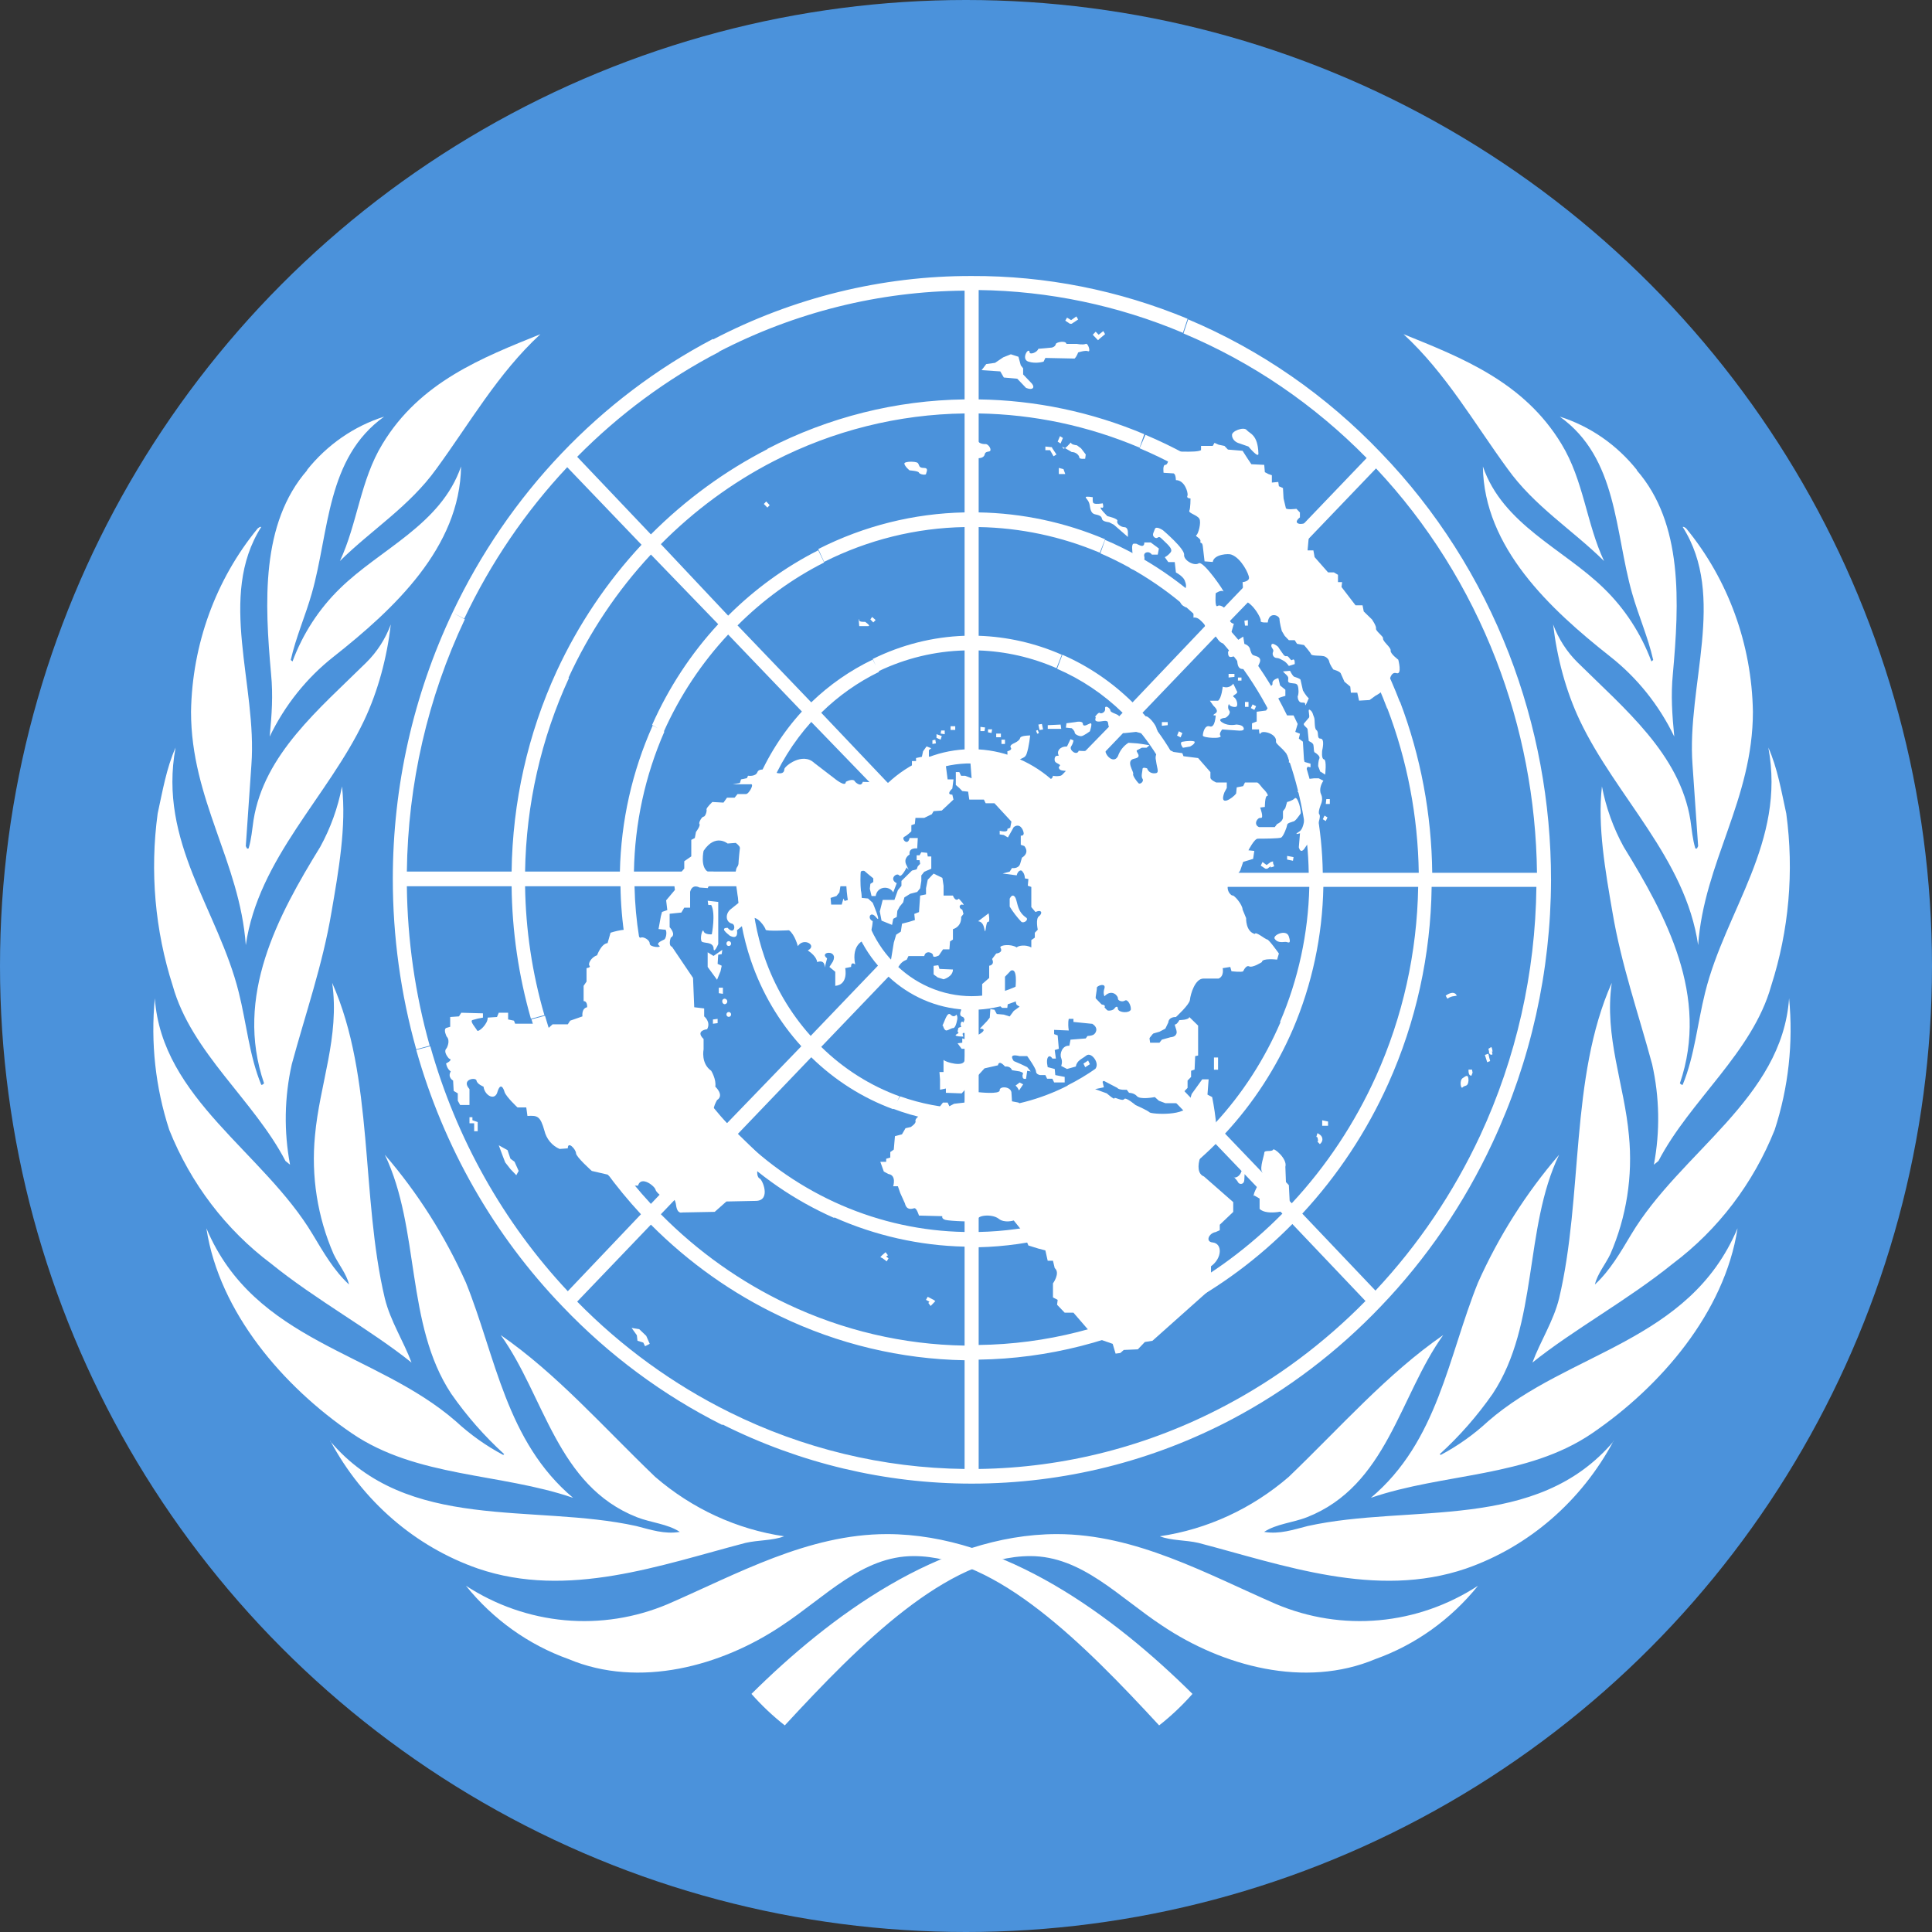 <svg width="63" height="63" viewBox="0 0 63 63" fill="none" xmlns="http://www.w3.org/2000/svg">
<rect x="0" y="0" width="63" height="63" fill="#333333" stroke="none"/>
<circle cx="31.5" cy="31.5" r="31.5" fill="#4B92DB"/>
<path d="M38.885 55.236C38.553 55.612 38.189 55.956 37.798 56.263C35.37 53.634 32.508 50.742 29.794 50.742C28.11 50.742 26.908 52.08 25.488 53.013C23.53 54.327 20.84 55.068 18.538 54.1C17.236 53.635 16.08 52.809 15.194 51.71C16.169 52.344 17.273 52.729 18.418 52.833C19.562 52.937 20.714 52.757 21.778 52.307C24.034 51.327 26.347 50.025 28.924 50.025C32.725 50.025 36.343 52.714 38.885 55.236ZM10.763 46.989C13.282 49.977 17.393 49.021 20.748 49.762C21.217 49.881 21.664 50.037 22.168 49.953C21.767 49.69 21.229 49.654 20.771 49.475C18.16 48.447 17.759 45.531 16.328 43.535C18.16 44.802 19.66 46.523 21.366 48.16C22.569 49.198 24.023 49.868 25.569 50.096C25.202 50.24 24.721 50.216 24.309 50.312C21.561 51.029 18.515 52.152 15.584 51.148C13.54 50.437 11.824 48.953 10.774 46.989H10.763ZM6.732 40.057C8.301 43.774 12.252 44.073 14.862 46.344C15.331 46.778 15.85 47.147 16.408 47.443L16.442 47.419C15.797 46.832 15.217 46.17 14.713 45.447C13.213 43.177 13.706 40.069 12.549 37.655C13.624 38.902 14.515 40.307 15.194 41.826C16.168 44.24 16.5 47.001 18.687 48.842C16.317 48.029 13.591 48.184 11.473 46.738C9.229 45.208 7.156 42.794 6.732 40.069V40.057ZM5.049 32.552C5.278 35.827 8.599 37.572 10.202 40.261C10.546 40.834 10.889 41.432 11.381 41.886C11.301 41.539 11.038 41.229 10.878 40.894C10.352 39.686 10.143 38.354 10.271 37.034C10.419 35.361 11.084 33.807 10.832 32.05C12.206 35.145 11.759 39.006 12.549 42.34C12.732 43.081 13.156 43.727 13.42 44.432C12.08 43.356 10.316 42.4 8.839 41.205C7.367 40.1 6.217 38.59 5.519 36.843C5.069 35.464 4.909 34.001 5.049 32.552ZM5.141 26.529C5.301 25.8 5.427 25.047 5.725 24.378C5.152 27.461 7.122 29.684 7.786 32.361C8.038 33.365 8.129 34.428 8.519 35.373C8.553 35.385 8.587 35.349 8.61 35.325C7.637 32.48 9.068 29.851 10.442 27.616C10.779 27.003 11.019 26.337 11.152 25.644C11.301 26.935 11.038 28.417 10.809 29.744C10.523 31.453 9.962 33.054 9.515 34.703C9.273 35.778 9.254 36.895 9.458 37.978L9.309 37.858C8.278 35.875 6.24 34.321 5.633 32.146C5.053 30.339 4.885 28.416 5.141 26.529ZM6.229 23.206C6.266 21.011 7.035 18.898 8.404 17.231C8.439 17.207 8.473 17.171 8.519 17.183C7.076 19.454 8.393 22.346 8.198 24.939L8.015 27.592C8.038 27.616 8.038 27.7 8.107 27.664C8.198 27.365 8.221 27.055 8.267 26.744C8.61 24.593 10.419 23.111 11.943 21.605C12.295 21.258 12.569 20.833 12.744 20.362C12.618 21.438 12.332 22.525 11.874 23.493C10.694 25.979 8.427 27.987 8.015 30.819C7.82 28.106 6.229 26.087 6.229 23.206ZM10.007 15.331C10.666 14.504 11.541 13.898 12.526 13.586C10.637 14.936 10.74 17.338 10.168 19.346C9.962 20.075 9.652 20.768 9.481 21.521L9.538 21.569C9.875 20.665 10.404 19.852 11.084 19.191C12.4 17.9 14.381 17.111 15.034 15.211C15 17.852 12.847 19.86 10.878 21.414C10.001 22.104 9.288 22.995 8.794 24.019C8.862 23.302 8.908 22.68 8.839 21.975C8.633 19.669 8.496 17.075 10.019 15.331H10.007ZM17.622 10.897C16.236 12.175 15.309 13.813 14.233 15.283C13.351 16.514 12.126 17.267 11.084 18.294C11.656 17.075 11.748 15.665 12.469 14.482C13.694 12.45 15.733 11.662 17.622 10.897Z" fill="white"/>
<path d="M24.504 55.236C24.836 55.612 25.2 55.956 25.591 56.263C28.019 53.634 30.882 50.742 33.595 50.742C35.279 50.742 36.481 52.08 37.901 53.013C39.859 54.327 42.55 55.068 44.851 54.1C46.153 53.635 47.309 52.809 48.195 51.71C47.22 52.344 46.116 52.729 44.971 52.833C43.827 52.937 42.676 52.757 41.611 52.307C39.355 51.327 37.042 50.025 34.466 50.025C30.664 50.025 27.046 52.714 24.504 55.236ZM52.626 46.989C50.107 49.977 45.996 49.021 42.641 49.762C42.172 49.881 41.725 50.037 41.221 49.953C41.622 49.69 42.16 49.654 42.618 49.475C45.229 48.447 45.63 45.531 47.061 43.535C45.229 44.802 43.729 46.523 42.023 48.16C40.82 49.198 39.366 49.868 37.821 50.096C38.187 50.24 38.668 50.216 39.08 50.312C41.828 51.029 44.874 52.152 47.806 51.148C49.85 50.437 51.565 48.953 52.615 46.989H52.626ZM56.657 40.057C55.088 43.774 51.138 44.073 48.527 46.344C48.059 46.778 47.539 47.147 46.981 47.443L46.947 47.419C47.592 46.832 48.172 46.17 48.676 45.447C50.176 43.177 49.683 40.069 50.84 37.655C49.766 38.902 48.874 40.307 48.195 41.826C47.221 44.24 46.889 47.001 44.702 48.842C47.073 48.029 49.798 48.184 51.916 46.738C54.16 45.208 56.233 42.794 56.657 40.069V40.057ZM58.34 32.552C58.111 35.827 54.79 37.572 53.187 40.261C52.844 40.834 52.5 41.432 52.008 41.886C52.088 41.539 52.351 41.229 52.512 40.894C53.037 39.686 53.247 38.354 53.118 37.034C52.97 35.361 52.306 33.807 52.557 32.05C51.183 35.145 51.63 39.006 50.84 42.34C50.657 43.081 50.233 43.727 49.97 44.432C51.309 43.356 53.073 42.4 54.55 41.205C56.022 40.1 57.172 38.59 57.87 36.843C58.32 35.464 58.48 34.001 58.34 32.552ZM58.248 26.529C58.088 25.8 57.962 25.047 57.664 24.378C58.237 27.461 56.267 29.684 55.603 32.361C55.351 33.365 55.26 34.428 54.87 35.373C54.836 35.385 54.802 35.349 54.779 35.325C55.752 32.48 54.321 29.851 52.947 27.616C52.61 27.003 52.37 26.337 52.237 25.644C52.088 26.935 52.351 28.417 52.58 29.744C52.867 31.453 53.428 33.054 53.874 34.703C54.116 35.778 54.136 36.895 53.931 37.978L54.08 37.858C55.111 35.875 57.149 34.321 57.756 32.146C58.336 30.339 58.505 28.416 58.248 26.529ZM57.16 23.206C57.123 21.011 56.354 18.898 54.985 17.231C54.95 17.207 54.916 17.171 54.87 17.183C56.313 19.454 54.996 22.346 55.191 24.939L55.374 27.592C55.351 27.616 55.351 27.7 55.283 27.664C55.191 27.365 55.168 27.055 55.122 26.744C54.779 24.593 52.97 23.111 51.447 21.605C51.094 21.258 50.821 20.833 50.645 20.362C50.771 21.438 51.057 22.525 51.515 23.493C52.695 25.979 54.962 27.987 55.374 30.819C55.569 28.106 57.16 26.087 57.16 23.206ZM53.382 15.331C52.724 14.504 51.848 13.898 50.863 13.586C52.752 14.936 52.649 17.338 53.221 19.346C53.428 20.075 53.737 20.768 53.909 21.521L53.851 21.569C53.514 20.665 52.986 19.852 52.306 19.191C50.989 17.9 49.008 17.111 48.355 15.211C48.389 17.852 50.542 19.86 52.512 21.414C53.388 22.104 54.101 22.995 54.596 24.019C54.527 23.302 54.481 22.68 54.55 21.975C54.756 19.669 54.893 17.075 53.37 15.331H53.382ZM45.767 10.897C47.153 12.175 48.08 13.813 49.157 15.283C50.038 16.514 51.264 17.267 52.306 18.294C51.733 17.075 51.641 15.665 50.92 14.482C49.695 12.45 47.657 11.662 45.767 10.897Z" fill="white"/>
<path d="M48.668 37.265L48.268 37.026C47.397 38.893 46.244 40.601 44.852 42.085L42.466 39.575C43.619 38.332 44.567 36.899 45.271 35.333L44.871 35.093C44.181 36.624 43.252 38.024 42.123 39.237L39.947 36.966C40.868 35.973 41.617 34.82 42.161 33.56L41.76 33.321C41.236 34.544 40.513 35.663 39.623 36.627L37.237 34.137C37.893 33.409 38.411 32.557 38.764 31.628L38.363 31.389C38.029 32.274 37.537 33.086 36.913 33.779L34.718 31.508C35.334 30.793 35.697 29.879 35.748 28.919H38.84C38.817 29.764 38.656 30.6 38.363 31.389L38.764 31.628C39.093 30.764 39.273 29.848 39.298 28.919H42.695C42.66 30.438 42.336 31.934 41.741 33.321L42.161 33.56C42.786 32.098 43.123 30.52 43.153 28.919H46.245C46.211 31.055 45.742 33.16 44.871 35.093L45.271 35.333C46.174 33.324 46.655 31.137 46.684 28.919H50.1C50.068 31.729 49.442 34.497 48.268 37.026L48.668 37.265C49.917 34.597 50.57 31.669 50.577 28.7C50.579 26.167 50.112 23.658 49.203 21.31L48.783 21.509C49.638 23.72 50.091 26.077 50.119 28.461H46.703C46.682 26.55 46.327 24.66 45.653 22.883L45.233 23.083C45.888 24.795 46.237 26.617 46.264 28.461H43.134C43.112 27.057 42.854 25.668 42.371 24.357L41.951 24.557C42.408 25.804 42.654 27.125 42.676 28.461H39.317C39.295 27.604 39.141 26.756 38.859 25.951L38.439 26.15C38.695 26.892 38.837 27.672 38.859 28.461H35.767C35.717 27.5 35.353 26.587 34.737 25.871L36.932 23.581C37.595 24.315 38.108 25.182 38.439 26.13L38.859 25.951C38.506 24.944 37.961 24.022 37.256 23.242L39.661 20.732C40.673 21.832 41.465 23.133 41.989 24.557L42.409 24.357C41.855 22.88 41.025 21.532 39.966 20.394L42.161 18.123C43.489 19.555 44.533 21.248 45.233 23.102L45.653 22.903C44.923 20.995 43.84 19.256 42.466 17.784L44.871 15.274C46.553 17.065 47.882 19.184 48.783 21.509L49.203 21.31C48.251 18.863 46.836 16.64 45.042 14.777C43.247 12.893 41.105 11.409 38.745 10.414L38.592 10.873C40.818 11.806 42.848 13.187 44.565 14.936L42.161 17.446C40.774 16.044 39.141 14.934 37.352 14.179L37.161 14.617C38.902 15.353 40.49 16.436 41.836 17.804L39.661 20.075C38.614 19.018 37.383 18.18 36.035 17.605L35.882 18.043C37.158 18.594 38.324 19.392 39.317 20.394L36.932 22.903C36.264 22.245 35.489 21.719 34.642 21.35L34.47 21.808C35.259 22.149 35.983 22.634 36.607 23.242L34.394 25.513C33.708 24.87 32.833 24.49 31.913 24.437V21.21C32.785 21.239 33.646 21.435 34.451 21.788L34.623 21.35C33.763 20.972 32.844 20.763 31.913 20.732V17.187C33.267 17.209 34.607 17.493 35.863 18.023L36.035 17.585C34.724 17.03 33.327 16.733 31.913 16.709V13.482C33.713 13.511 35.493 13.889 37.161 14.597L37.313 14.159C35.596 13.435 33.765 13.05 31.913 13.024V9.458C34.196 9.487 36.455 9.96 38.573 10.853L38.726 10.395C36.485 9.464 34.095 8.99 31.683 9C28.755 8.994 25.867 9.704 23.248 11.072L23.439 11.47C25.931 10.18 28.672 9.498 31.454 9.478V13.024C29.222 13.052 27.024 13.603 25.023 14.637L25.233 15.036C27.17 14.04 29.296 13.509 31.454 13.482V16.709C29.8 16.741 28.172 17.148 26.683 17.904L26.874 18.322C28.304 17.602 29.867 17.215 31.454 17.187V20.732C30.417 20.767 29.397 21.025 28.458 21.489L28.649 21.887C29.53 21.465 30.485 21.235 31.454 21.21V24.437C30.995 24.464 30.543 24.571 30.119 24.756L30.309 25.154C30.747 24.976 31.214 24.888 31.683 24.895C32.158 24.893 32.628 24.989 33.067 25.177C33.505 25.365 33.904 25.642 34.241 25.991C34.583 26.345 34.854 26.767 35.038 27.232C35.221 27.698 35.314 28.197 35.309 28.7C35.309 29.703 34.928 30.666 34.248 31.376C33.568 32.086 32.645 32.484 31.683 32.484C31.208 32.483 30.737 32.385 30.298 32.193C29.859 32.002 29.461 31.721 29.126 31.369C28.788 31.019 28.52 30.604 28.337 30.146C28.153 29.688 28.058 29.196 28.058 28.7C28.056 28.2 28.149 27.705 28.333 27.243C28.516 26.781 28.786 26.362 29.126 26.011C29.465 25.66 29.867 25.382 30.309 25.194L30.099 24.776C29.68 24.96 29.293 25.215 28.954 25.533L26.779 23.242C27.336 22.695 27.974 22.244 28.668 21.907L28.458 21.509C27.724 21.86 27.047 22.331 26.454 22.903L24.05 20.394C24.883 19.56 25.836 18.867 26.874 18.342L26.683 17.944C25.604 18.49 24.612 19.209 23.744 20.075L21.55 17.744C22.636 16.648 23.878 15.733 25.233 15.036L25.042 14.637C23.639 15.355 22.352 16.295 21.225 17.426L18.821 14.896C20.188 13.511 21.752 12.355 23.458 11.47L23.248 11.052C19.564 12.985 16.583 16.117 14.756 19.975L15.138 20.174C16 18.353 17.134 16.686 18.496 15.235L20.92 17.764C19.792 18.975 18.857 20.367 18.153 21.887L18.535 22.107C19.217 20.622 20.126 19.263 21.225 18.083L23.42 20.354C22.531 21.316 21.802 22.427 21.264 23.64L21.645 23.859C22.169 22.688 22.879 21.617 23.744 20.692L26.149 23.202C25.523 23.887 25.019 24.683 24.661 25.552L25.061 25.791C25.392 24.96 25.864 24.197 26.454 23.541L28.649 25.811C28.03 26.533 27.667 27.454 27.619 28.421H24.527C24.551 27.518 24.732 26.627 25.061 25.791L24.68 25.552C24.306 26.46 24.099 27.433 24.069 28.421H20.672C20.699 26.845 21.036 25.293 21.664 23.859L21.283 23.66C20.614 25.153 20.25 26.774 20.214 28.421H17.122C17.157 26.233 17.645 24.079 18.554 22.107L18.153 21.887C17.213 23.928 16.712 26.157 16.683 28.421H13.267C13.301 25.566 13.946 22.755 15.157 20.194L14.756 19.975C13.476 22.675 12.809 25.647 12.809 28.66C12.809 30.541 13.066 32.412 13.573 34.217L14.012 34.098C13.537 32.408 13.287 30.659 13.267 28.899H16.683C16.699 30.363 16.911 31.818 17.313 33.221L17.752 33.102C17.355 31.738 17.143 30.324 17.122 28.899H20.233C20.251 30.062 20.431 31.216 20.767 32.325L21.225 32.205C20.894 31.136 20.714 30.022 20.691 28.899H24.05C24.074 29.728 24.222 30.548 24.489 31.329L24.928 31.209C24.672 30.467 24.53 29.687 24.508 28.899H27.599C27.65 29.859 28.014 30.773 28.63 31.488L26.435 33.779C25.77 33.038 25.257 32.164 24.928 31.209L24.489 31.329C24.844 32.368 25.403 33.318 26.13 34.117L23.706 36.627C22.556 35.372 21.695 33.86 21.187 32.205L20.729 32.325C21.267 34.065 22.181 35.654 23.401 36.966L21.225 39.257C19.622 37.528 18.438 35.425 17.771 33.122L17.332 33.241C18.018 35.626 19.242 37.805 20.901 39.595L18.515 42.105C16.416 39.866 14.876 37.123 14.031 34.117L13.573 34.237C14.463 37.4 16.104 40.278 18.344 42.603C19.858 44.19 21.619 45.497 23.554 46.467L23.783 46.049C21.95 45.141 20.273 43.923 18.821 42.444L21.225 39.934C22.458 41.173 23.884 42.184 25.443 42.922L25.672 42.523C24.147 41.802 22.752 40.811 21.55 39.595L23.725 37.324C24.734 38.336 25.911 39.146 27.199 39.715L27.428 39.296C26.175 38.751 25.029 37.967 24.05 36.986L26.454 34.476C27.223 35.228 28.133 35.805 29.126 36.169L29.336 35.751C28.384 35.407 27.513 34.858 26.779 34.137L28.974 31.847C29.659 32.49 30.534 32.869 31.454 32.922V36.149C30.74 36.127 30.032 35.992 29.355 35.751L29.107 36.149C29.86 36.437 30.653 36.598 31.454 36.627V40.173C30.071 40.148 28.705 39.851 27.428 39.296L27.199 39.695C28.546 40.295 29.99 40.619 31.454 40.651V43.878C29.458 43.846 27.49 43.385 25.672 42.523L25.443 42.922C27.33 43.83 29.377 44.319 31.454 44.356V47.901C28.799 47.871 26.181 47.239 23.783 46.049L23.554 46.447C26.091 47.718 28.869 48.379 31.683 48.379C34.699 48.379 37.6 47.642 40.195 46.268L39.966 45.83C37.469 47.155 34.714 47.864 31.913 47.901V44.336C34.167 44.303 36.386 43.737 38.401 42.682L38.21 42.264C36.254 43.286 34.1 43.831 31.913 43.858V40.671C33.612 40.631 35.281 40.195 36.798 39.396L36.588 38.978C35.134 39.733 33.537 40.141 31.913 40.173V36.627C32.992 36.596 34.053 36.325 35.023 35.831L34.832 35.392C33.922 35.859 32.926 36.117 31.913 36.149V32.922C32.833 32.869 33.708 32.49 34.394 31.847L36.588 34.137C36.06 34.646 35.462 35.069 34.813 35.392L35.023 35.831C35.715 35.481 36.352 35.024 36.913 34.476L39.317 36.966C38.51 37.777 37.59 38.455 36.588 38.978L36.779 39.396C37.83 38.855 38.795 38.15 39.642 37.304L41.817 39.575C40.747 40.66 39.524 41.566 38.191 42.264L38.42 42.682C39.789 41.963 41.044 41.029 42.142 39.914L44.527 42.424C43.181 43.794 41.644 44.943 39.966 45.83L40.195 46.268C41.98 45.321 43.61 44.084 45.023 42.603C46.515 41.048 47.747 39.244 48.668 37.265Z" fill="white"/>
<path d="M32.771 24.12H32.657V24.26H32.771V24.12ZM32.485 23.921H32.638V24.041H32.485V23.921ZM32.218 23.881L32.332 23.901L32.352 23.782H32.218V23.881ZM32.103 23.841H31.97V23.702L32.123 23.722L32.103 23.841ZM30.997 23.682H31.149V23.802H30.997V23.682ZM30.672 23.921L30.806 23.941V23.821H30.691L30.672 23.921ZM30.672 24.12L30.538 24.061V23.941L30.71 24.001L30.672 24.12ZM30.405 24.26V24.14L30.5 24.12L30.519 24.24L30.405 24.26ZM15.405 36.529V36.43H15.309V36.629H15.462V36.888H15.577V36.589L15.405 36.529ZM16.836 38.322L16.645 38.123L16.474 37.904L16.397 37.705L16.264 37.346L16.55 37.505L16.645 37.784L16.779 37.884L16.913 38.183L16.836 38.322ZM20.787 43.72L20.767 43.541L20.596 43.302L20.844 43.342L21.073 43.561L21.187 43.82L21.035 43.899L20.977 43.78L20.787 43.72ZM31.092 25.415H30.901L30.844 24.977L30.958 24.897V24.678H30.29V24.459L30.367 24.399L30.214 24.339L30.1 24.499L30.061 24.678L29.871 24.718V24.817H29.737V25.076L29.203 25.534L28.134 25.495C28.077 25.694 27.886 25.495 27.886 25.495C27.829 25.355 27.581 25.495 27.581 25.495C27.581 25.694 27.199 25.375 27.199 25.375L26.55 24.877C26.168 24.519 25.596 24.977 25.577 25.076C25.577 25.355 25.138 25.136 25.138 25.136C25.138 25.136 24.756 25.017 24.699 25.176C24.642 25.335 24.393 25.295 24.393 25.295L24.355 25.375L24.164 25.415L24.126 25.534L23.897 25.574H24.47C24.622 25.534 24.413 25.913 24.317 25.893H24.05L23.954 26.012H23.706L23.592 26.172L23.229 26.152C23.229 26.152 23.038 26.331 23.038 26.391C23.058 26.451 23 26.63 22.943 26.63C22.886 26.63 22.771 26.829 22.809 26.869C22.848 26.929 22.695 27.128 22.695 27.128L22.657 27.327L22.542 27.387V27.925L22.313 28.084V28.323L21.97 28.721L22.008 29.02L21.722 29.359L21.76 29.677L21.588 29.737L21.55 29.877L21.474 30.295L21.664 30.315C21.76 30.275 21.741 30.574 21.664 30.634C21.588 30.673 21.378 30.753 21.493 30.833C21.607 30.913 21.187 30.892 21.187 30.773C21.187 30.634 20.958 30.534 20.901 30.574C20.844 30.614 20.748 30.395 20.748 30.395C20.558 30.195 19.909 30.415 19.909 30.415L19.813 30.753C19.603 30.773 19.47 31.151 19.47 31.151C19.279 31.211 19.164 31.43 19.222 31.49C19.279 31.55 19.126 31.57 19.126 31.57V32.008L19.031 32.147V32.645C19.164 32.645 19.145 32.845 19.145 32.845C18.954 32.884 18.993 33.143 18.993 33.143L18.592 33.283L18.515 33.402H18.019L17.886 33.522L17.752 33.382H16.798L16.76 33.283L16.569 33.243V33.024H16.264L16.206 33.163L15.901 33.183C15.92 33.382 15.596 33.681 15.557 33.602C15.519 33.522 15.309 33.303 15.405 33.263C15.517 33.228 15.632 33.201 15.748 33.183V33.044L15.042 33.024L14.966 33.143L14.68 33.163V33.482L14.546 33.522C14.451 33.582 14.565 33.801 14.565 33.801C14.699 33.94 14.565 34.179 14.565 34.179C14.431 34.299 14.641 34.518 14.641 34.518C14.794 34.558 14.546 34.677 14.546 34.677C14.584 34.876 14.699 34.936 14.699 34.936C14.584 35.135 14.775 35.235 14.775 35.235L14.794 35.573L14.928 35.653V35.892L15.004 36.032H15.309V35.514C15.023 35.195 15.519 35.115 15.538 35.235C15.557 35.354 15.767 35.434 15.767 35.434C15.806 35.733 16.149 35.912 16.225 35.593C16.321 35.295 16.416 35.474 16.454 35.613C16.512 35.773 16.874 36.111 16.874 36.111H17.161L17.199 36.39C17.523 36.37 17.619 36.39 17.752 36.868C17.784 37.001 17.846 37.125 17.932 37.229C18.018 37.332 18.127 37.414 18.248 37.466L18.515 37.446C18.515 37.187 18.783 37.486 18.783 37.605C18.783 37.725 19.298 38.183 19.298 38.183L19.813 38.302L20.29 38.701L20.653 38.661H20.806C20.901 38.322 21.359 38.681 21.378 38.8C21.416 38.92 21.722 39.139 21.76 39.039C21.798 38.94 22.008 38.999 22.046 39.298C22.084 39.597 22.237 39.537 22.237 39.537L23.306 39.517L23.687 39.179L24.661 39.159C25.157 39.139 24.852 38.422 24.756 38.422C24.584 38.282 24.813 37.705 24.813 37.705L23.42 36.35C23.096 36.35 23.382 35.872 23.382 35.872C23.63 35.713 23.325 35.434 23.325 35.434C23.363 35.195 23.191 34.916 23.191 34.916C22.848 34.677 22.943 34.219 22.943 34.219V33.88C22.657 33.602 23.058 33.562 23.058 33.562C23.191 33.323 22.962 33.143 22.962 33.143V32.884L22.638 32.845L22.599 31.889L21.913 30.873C21.779 30.833 21.874 30.574 21.874 30.574C22.065 30.474 21.836 30.235 21.836 30.235V29.797L22.218 29.757L22.313 29.598H22.504V29.08C22.58 28.801 22.809 28.941 22.809 28.941L23.077 28.96L23.229 28.662L23.267 28.423H23.077C22.828 28.263 22.943 27.745 22.943 27.745C23.325 27.168 23.726 27.506 23.726 27.506L23.993 27.486C24.393 27.765 24.031 28.283 24.031 28.283C23.954 28.403 23.993 28.781 23.993 28.781L24.088 29.439L23.84 29.638C23.649 29.777 23.649 30.056 23.859 30.116C24.012 30.136 23.954 30.514 23.726 30.255C23.382 30.255 23.916 30.574 23.764 30.494C24.107 30.693 24.031 30.335 24.031 30.335L24.489 29.956C24.68 29.817 24.966 30.255 24.966 30.315C24.966 30.375 25.729 30.335 25.729 30.335C25.92 30.474 26.016 30.853 26.016 30.853C26.206 30.554 26.664 30.833 26.34 30.992C26.645 31.191 26.645 31.371 26.645 31.371C26.893 31.291 26.893 31.49 26.893 31.55L26.97 31.251C26.683 31.032 27.352 30.952 27.161 31.351L27.046 31.53L27.237 31.689V32.147C27.676 32.108 27.561 31.57 27.561 31.57L27.752 31.53C27.752 31.331 27.886 31.45 27.886 31.45C27.752 30.773 28.191 30.654 28.191 30.654C28.439 30.574 28.458 30.036 28.458 30.036C28.267 29.956 28.382 29.677 28.573 29.916C28.764 30.156 28.458 29.439 28.458 29.439L28.306 29.299L28.096 29.279L28.077 29.06H27.733L27.676 29.339L27.542 29.379L27.504 29.299L27.447 29.498H27.103L27.084 29.279L27.275 29.219L27.371 29.1L27.428 28.761H27.676L28 28.662C28 28.323 28.191 28.403 28.191 28.403L28.306 28.502L28.477 28.642V28.761L28.382 28.821L28.363 28.98L28.42 29.219H28.554C28.611 28.881 29.012 28.881 29.126 29.1L29.241 28.801C28.974 28.662 29.241 28.443 29.317 28.542C29.393 28.642 29.565 28.283 29.565 28.283C29.565 28.283 29.699 28.482 29.565 28.224C29.432 27.984 29.661 27.865 29.661 27.865C29.622 27.626 29.909 27.666 29.909 27.666L29.928 27.327H29.661C29.603 27.606 29.374 27.347 29.489 27.287C29.603 27.227 29.718 27.108 29.718 27.108V26.909L29.832 26.869L29.852 26.67H30.138L30.386 26.55L30.443 26.451L30.71 26.431L31.092 26.072L31.054 25.913C30.825 25.913 31.054 25.714 31.054 25.714L31.092 25.415Z" fill="white"/>
<path d="M23.421 29.411L23.077 29.371L23.096 29.511H23.192C23.344 29.79 23.211 30.467 23.211 30.467C23.211 30.467 22.982 30.487 22.944 30.367C22.905 30.248 22.81 30.626 22.886 30.706C22.962 30.765 23.23 30.706 23.268 30.905C23.268 31.144 23.421 30.785 23.421 30.785V29.391V29.411Z" fill="white"/>
<path d="M23.42 31.132L23.534 31.112L23.553 30.973L23.267 31.172L23.076 31.053V31.531L23.382 31.949L23.496 31.67L23.534 31.491L23.401 31.431L23.42 31.132ZM23.573 32.407V32.208H23.439V32.387L23.573 32.407ZM23.401 33.363V33.224L23.248 33.244V33.383L23.401 33.363ZM23.63 32.746C23.653 32.746 23.674 32.736 23.691 32.719C23.707 32.703 23.716 32.68 23.716 32.656C23.716 32.632 23.707 32.609 23.691 32.593C23.674 32.576 23.653 32.566 23.63 32.566C23.618 32.566 23.606 32.569 23.596 32.574C23.585 32.579 23.575 32.587 23.568 32.596C23.56 32.606 23.555 32.617 23.553 32.629C23.55 32.642 23.55 32.654 23.553 32.666C23.553 32.706 23.592 32.746 23.63 32.746Z" fill="white"/>
<path d="M23.764 33.159C23.806 33.159 23.84 33.124 23.84 33.08C23.84 33.036 23.806 33 23.764 33C23.722 33 23.688 33.036 23.688 33.08C23.688 33.124 23.722 33.159 23.764 33.159Z" fill="white"/>
<path d="M23.764 30.849C23.806 30.849 23.84 30.813 23.84 30.769C23.84 30.725 23.806 30.689 23.764 30.689C23.722 30.689 23.688 30.725 23.688 30.769C23.688 30.813 23.722 30.849 23.764 30.849Z" fill="white"/>
<path d="M30.234 27.81L30.043 27.79L29.986 27.89H29.891V28.049H29.986L30.005 28.169L29.929 28.248L29.891 28.348L29.738 28.388L29.395 28.726V28.886L29.28 29.025L29.166 29.344H28.784L28.689 29.722L28.746 30.021L29.089 30.16L29.127 29.961L29.242 29.901L29.261 29.702L29.337 29.563L29.452 29.423L29.49 29.264L29.681 29.145L29.91 29.085L30.005 28.965L30.043 28.726V28.547L30.139 28.427L30.368 28.328V27.929H30.253L30.234 27.81ZM30.769 29.184V28.886L30.73 28.627L30.444 28.487L30.253 28.686L30.196 28.965V29.164L30.005 29.204L29.967 29.742L29.814 29.802L29.834 30.001L29.643 30.061L29.414 30.12L29.375 30.379L29.223 30.479L29.146 30.738L29.051 31.316C29.051 31.316 29.242 31.654 29.318 31.495C29.414 31.335 29.566 31.296 29.566 31.296L29.624 31.176H30.139C30.177 30.977 30.425 31.057 30.425 31.156C30.425 31.256 30.616 31.156 30.616 31.156L30.75 30.957H30.959L30.979 30.698L31.074 30.638V30.3C31.379 30.2 31.341 29.901 31.341 29.901L31.418 29.802L31.379 29.662C31.227 29.603 31.303 29.463 31.398 29.503C31.494 29.543 31.265 29.304 31.265 29.304C31.15 29.423 31.074 29.204 31.074 29.204H30.769V29.184ZM31.074 31.614C31.074 31.853 30.769 31.933 30.769 31.933L30.578 31.873L30.444 31.774V31.495L30.597 31.475L30.635 31.595L31.074 31.614ZM32.105 30.32C32.143 30.519 32.143 30.041 32.219 30.061C32.295 30.081 32.238 29.782 32.238 29.782L31.895 30.041C32.066 30.061 32.086 30.24 32.105 30.32ZM33.116 29.284C33.192 29.463 33.173 29.722 33.459 29.921C33.555 29.981 33.402 30.12 33.307 30.061C33.163 29.909 33.035 29.742 32.925 29.563V29.304C33.002 29.145 33.078 29.204 33.116 29.284ZM33.173 35.459L33.23 35.558L33.364 35.359L33.25 35.299L33.116 35.399L33.173 35.459ZM32.639 35.08V35.319V35.08ZM35.387 34.801L35.54 34.702L35.482 34.582L35.33 34.682L35.387 34.801ZM40.902 38.984L41.074 39.084V39.422C41.322 39.661 42.066 39.462 42.066 39.403L42.028 38.646L41.933 38.546L41.914 38.048C41.99 37.789 41.532 37.411 41.513 37.49C41.475 37.57 41.227 37.49 41.227 37.59C41.227 37.67 41.074 38.068 41.15 38.208C41.227 38.347 41.093 38.347 41.074 38.486C41.055 38.626 40.864 38.885 40.883 39.004L40.902 38.984ZM40.483 38.188C40.444 38.347 40.292 38.427 40.234 38.387C40.158 38.307 40.33 38.466 40.368 38.546C40.406 38.626 40.521 38.626 40.559 38.546C40.597 38.466 40.559 38.287 40.616 38.208C40.654 38.128 40.502 38.108 40.483 38.208V38.188ZM39.586 34.483H39.719V34.881H39.586V34.483ZM41.57 30.619C41.475 30.499 41.952 30.28 42.028 30.539C42.105 30.778 42.028 30.738 41.952 30.718C41.876 30.698 41.685 30.778 41.57 30.619ZM41.971 27.91V28.029L42.162 28.069L42.181 27.949L41.971 27.91ZM41.112 28.228L41.265 28.328H41.322L41.437 28.248V28.288L41.551 28.248L41.513 28.148V28.089L41.437 28.109L41.303 28.208L41.169 28.109L41.112 28.228ZM42.181 23.328H41.895C41.895 23.328 41.99 23.368 41.704 23.109C41.456 22.85 41.284 23.169 41.284 23.169L40.979 23.209V23.527L40.826 23.587V23.786H41.055C41.055 23.786 41.055 24.006 41.112 23.906C41.169 23.806 41.647 23.926 41.608 24.185C41.589 24.284 42.086 24.543 42.028 24.862C42.276 24.902 42.219 25.161 42.219 25.161L42.544 25.201L42.639 25.001L42.734 25.021V24.902L42.525 24.842L42.486 24.185L42.353 24.085L42.391 23.926L42.238 23.866L42.315 23.607L42.181 23.328ZM43.002 25.38H42.849L42.505 25.42L42.315 25.818C42.315 25.818 42.41 25.878 42.505 26.017C42.563 26.157 42.601 26.973 42.372 27.113C42.143 27.252 42.391 27.172 42.391 27.172L42.353 27.631C42.41 27.83 42.505 27.73 42.563 27.631C42.62 27.531 42.677 27.511 42.754 27.412C42.83 27.312 42.944 27.113 42.963 26.973C42.983 26.834 43.078 26.615 43.021 26.555C42.963 26.495 43.078 26.216 43.078 26.216C43.078 26.216 43.154 26.057 43.078 25.898C43.002 25.738 43.097 25.539 43.154 25.459L43.002 25.38ZM43.231 26.216L43.25 26.057H43.364V26.216H43.231ZM43.231 26.774L43.135 26.714L43.192 26.595L43.288 26.655L43.231 26.774ZM43.059 25.181L42.983 24.982C42.983 24.982 42.983 24.822 43.021 24.742C43.059 24.663 42.944 24.583 42.887 24.543C42.83 24.543 42.849 24.384 42.83 24.304C42.83 24.225 42.677 24.165 42.677 24.165L42.639 23.786C42.639 23.727 42.467 23.647 42.525 23.587L42.677 23.408C42.734 23.368 42.62 23.089 42.715 23.149C42.811 23.209 42.811 23.308 42.849 23.388C42.887 23.468 42.849 23.747 42.925 23.806C43.021 23.866 42.925 24.085 43.059 24.085C43.212 24.085 43.116 24.464 43.116 24.464C43.116 24.464 43.078 24.742 43.173 24.762C43.269 24.782 43.212 25.26 43.212 25.26L43.059 25.161V25.181ZM41.837 21.894C41.895 21.974 42.009 22.034 42.009 22.113C42.009 22.193 41.971 22.253 42.086 22.273C42.2 22.293 42.276 22.273 42.315 22.352C42.353 22.452 42.353 22.631 42.315 22.711C42.315 22.79 42.353 22.91 42.448 22.91C42.544 22.91 42.563 22.91 42.563 22.99C42.563 23.049 42.677 22.77 42.677 22.77C42.582 22.691 42.486 22.512 42.486 22.512L42.41 22.173C42.41 22.133 42.276 22.093 42.219 22.073C42.162 22.073 42.066 21.874 42.066 21.874L41.837 21.894ZM42.028 21.715C41.971 21.635 41.914 21.575 41.837 21.536C41.761 21.496 41.704 21.456 41.627 21.456C41.605 21.455 41.584 21.448 41.565 21.436C41.546 21.424 41.53 21.408 41.519 21.388C41.508 21.369 41.501 21.346 41.5 21.323C41.499 21.3 41.504 21.277 41.513 21.257C41.551 21.177 41.456 21.137 41.456 21.058C41.456 20.978 41.513 20.978 41.608 21.038C41.704 21.097 41.685 21.117 41.761 21.217C41.837 21.317 41.876 21.416 41.952 21.396C42.028 21.376 42.086 21.575 42.143 21.516C42.238 21.456 42.219 21.655 42.219 21.655L42.028 21.715ZM39.795 23.986C39.891 24.105 39.223 24.065 39.223 23.986C39.223 23.906 39.28 23.627 39.452 23.687C39.624 23.747 39.643 23.328 39.643 23.328C39.643 23.328 39.49 23.348 39.624 23.268C39.757 23.189 39.624 23.069 39.566 23.009L39.452 22.85H39.719C39.834 22.77 39.872 22.392 39.872 22.392C40.101 22.472 40.215 22.293 40.215 22.293L40.33 22.532C40.406 22.631 40.139 22.671 40.234 22.731C40.33 22.79 40.368 22.97 40.33 23.029C40.292 23.089 40.082 23.029 40.082 22.97C40.082 22.91 40.005 23.069 40.082 23.169C40.158 23.268 39.986 23.408 39.948 23.408C39.91 23.408 39.662 23.448 39.872 23.567C40.063 23.687 40.311 23.627 40.311 23.627C40.311 23.627 40.483 23.627 40.54 23.707C40.597 23.806 40.521 23.826 40.425 23.826L39.853 23.786C39.853 23.786 39.738 23.926 39.795 23.986ZM38.574 24.185C38.669 24.165 38.898 24.145 38.956 24.185C38.975 24.264 38.803 24.344 38.803 24.344L38.574 24.384C38.498 24.284 38.479 24.185 38.574 24.185ZM41.036 22.492C41.189 22.412 41.513 22.412 41.494 22.293C41.475 22.153 41.685 22.113 41.685 22.113L41.742 22.352L41.914 22.492V22.691L41.78 22.731C41.57 22.79 41.704 22.89 41.704 22.89H41.227L41.169 22.691L41.017 22.492H41.036ZM40.273 21.396C40.406 21.396 40.254 21.854 40.559 21.814C40.864 21.775 40.559 21.954 40.807 21.974C41.036 21.994 40.979 21.794 41.055 21.655C41.131 21.516 41.093 21.436 40.96 21.396C40.826 21.356 40.826 21.356 40.769 21.197C40.75 21.038 40.578 20.998 40.578 20.998L40.54 20.759L40.292 20.918L40.044 21.257C40.044 21.516 40.177 21.396 40.292 21.396H40.273ZM40.788 23.089L40.845 22.97L40.96 23.029L40.902 23.149L40.788 23.089ZM40.597 22.89H40.712V23.049H40.597V22.89ZM40.692 20.221V20.4H40.597L40.578 20.241L40.692 20.221ZM40.368 22.093H40.483V22.193H40.368V22.093ZM40.063 22.093V21.974H40.254V22.073L40.063 22.093ZM38.498 24.045L38.383 23.986L38.441 23.846L38.555 23.906L38.498 24.045ZM37.887 23.667V23.547H38.078V23.647L37.887 23.667ZM34.586 23.627L34.166 23.647V23.767H34.605L34.586 23.627ZM33.898 23.806L33.86 23.627L33.975 23.607L34.013 23.786L33.898 23.806ZM33.822 23.926L33.784 23.826L33.841 23.806L33.879 23.906L33.822 23.926ZM34.776 23.587L34.757 23.727L34.948 23.747C34.948 23.747 35.044 23.826 35.044 23.886C35.044 23.946 35.177 24.006 35.253 24.006C35.33 24.006 35.54 23.846 35.54 23.846C35.54 23.846 35.635 23.567 35.559 23.587C35.482 23.607 35.33 23.727 35.311 23.607C35.311 23.488 35.063 23.547 35.063 23.547L34.757 23.587H34.776ZM35.73 23.388C35.73 23.428 35.673 23.508 35.788 23.527C35.902 23.547 36.112 23.448 36.131 23.567C36.15 23.687 36.15 23.767 36.322 23.826C36.431 23.875 36.547 23.902 36.666 23.906L37.047 23.866C37.047 23.866 37.295 23.926 37.353 23.966C37.563 24.205 37.696 24.264 37.753 24.165C37.811 24.065 37.753 23.826 37.715 23.767C37.715 23.667 37.429 23.288 37.334 23.368C37.238 23.448 37.219 23.368 37.047 23.428C36.876 23.488 36.513 23.448 36.494 23.368C36.494 23.288 36.208 23.249 36.208 23.169C36.208 23.089 36.017 22.97 36.036 23.109C36.055 23.229 35.902 23.288 35.864 23.249C35.826 23.209 35.711 23.368 35.711 23.368L35.73 23.388ZM40.101 20.799L40.234 20.34C40.044 20.301 40.082 20.081 40.082 20.081C40.063 19.882 39.795 19.683 39.7 19.763C39.605 19.823 39.643 19.345 39.643 19.345C39.643 19.345 39.815 19.225 39.891 19.285C39.967 19.345 39.242 18.269 39.089 18.369C38.937 18.468 38.593 18.269 38.612 18.09C38.631 17.89 37.925 17.293 37.925 17.293C37.925 17.293 37.696 17.134 37.658 17.253C37.62 17.373 37.544 17.452 37.658 17.532C37.773 17.592 37.753 17.432 37.887 17.572C38.021 17.711 38.269 17.89 38.173 18.01C38.078 18.13 37.982 18.169 37.982 18.169L38.097 18.329H38.307L38.345 18.667C38.345 18.667 38.574 18.787 38.631 18.926C38.689 19.066 38.689 19.145 38.631 19.245C38.574 19.325 38.459 19.444 38.479 19.604C38.498 19.743 38.669 19.803 38.669 19.803H38.803L38.918 19.882V20.141C39.07 20.101 39.318 20.34 39.299 20.46C39.299 20.599 39.337 20.52 39.528 20.659C39.719 20.799 39.662 20.819 39.795 20.938C39.929 21.038 40.044 20.978 40.101 20.779V20.799Z" fill="white"/>
<path d="M36.931 18.066C36.931 17.987 36.874 17.708 36.989 17.728C37.103 17.728 37.027 17.728 37.179 17.788C37.332 17.847 37.313 17.688 37.313 17.688H37.523L37.79 17.887L37.752 18.086H37.561C37.466 17.947 37.275 18.007 37.313 18.146C37.351 18.285 37.218 18.544 37.141 18.564C37.065 18.584 36.817 18.584 36.836 18.465L36.931 18.066ZM36.779 17.529V17.349C36.779 17.349 36.779 17.19 36.664 17.19C36.55 17.19 36.397 17.07 36.435 16.991C36.473 16.911 36.111 16.831 36.111 16.831C36.111 16.831 35.786 16.513 35.92 16.552C36.015 16.592 35.958 16.413 35.958 16.413C35.958 16.413 35.729 16.453 35.672 16.413C35.615 16.413 35.634 16.214 35.634 16.214C35.634 16.214 35.405 16.174 35.405 16.214C35.405 16.254 35.481 16.294 35.519 16.413C35.557 16.533 35.538 16.732 35.71 16.772C35.901 16.811 35.92 16.851 35.939 16.931C35.958 17.011 36.168 17.031 36.168 17.031L36.321 17.11L36.779 17.509V17.529ZM34.737 15.457L34.679 15.298L34.527 15.258V15.457H34.737ZM34.679 14.62C34.489 14.461 34.947 14.74 34.947 14.74C35.099 14.74 35.195 14.859 35.195 14.919C35.195 14.979 35.386 14.959 35.386 14.959L35.405 14.82L35.252 14.62L35.118 14.521C35.118 14.521 34.928 14.501 34.928 14.441C34.928 14.381 34.737 14.68 34.66 14.62H34.679ZM38.172 14.74C38.115 14.919 38.096 15.158 38 15.158C37.905 15.158 37.943 15.417 37.943 15.417L38.267 15.437C38.344 15.457 38.344 15.656 38.344 15.656C38.63 15.656 38.744 16.055 38.725 16.154C38.668 16.254 38.821 16.254 38.821 16.254C38.821 16.254 38.821 16.572 38.783 16.652C38.744 16.732 39.031 16.791 39.107 16.911C39.183 17.031 39.069 17.429 39.012 17.449C38.954 17.489 39.164 17.549 39.145 17.648C39.126 17.748 39.203 17.648 39.221 17.807L39.279 18.305L39.546 18.325C39.584 18.066 40.08 18.046 40.157 18.086C40.481 18.206 40.729 18.724 40.729 18.843C40.729 18.963 40.519 18.983 40.519 18.983L40.557 19.58C40.882 19.68 41.13 20.178 41.111 20.238C41.073 20.317 41.34 20.297 41.34 20.297C41.378 19.939 41.703 20.058 41.722 20.178C41.722 20.297 41.798 20.576 41.798 20.576L41.893 20.735L42.027 20.875H42.218L42.294 20.994L42.523 21.034C42.523 21.034 42.733 21.273 42.752 21.333C42.771 21.393 43.057 21.373 43.134 21.393C43.21 21.393 43.325 21.472 43.344 21.572C43.363 21.672 43.477 21.831 43.477 21.831C43.477 21.831 43.706 21.891 43.725 21.97L43.84 22.229L44.031 22.389L44.05 22.588H44.26L44.317 22.847L44.66 22.827L44.851 22.688C45.028 22.596 45.179 22.459 45.29 22.289C45.309 22.189 45.347 21.891 45.538 21.951C45.729 22.01 45.596 21.512 45.596 21.512C45.596 21.512 45.328 21.313 45.347 21.213C45.367 21.114 45.08 20.915 45.099 20.815C45.118 20.755 44.851 20.576 44.87 20.496C44.889 20.417 44.737 20.198 44.737 20.198L44.47 19.939L44.431 19.739H44.203L43.745 19.142L43.764 18.983H43.63V18.744L43.496 18.664H43.306L42.867 18.166L42.828 17.947H42.638L42.676 17.529C42.809 17.329 42.733 16.991 42.733 16.991C42.733 16.991 42.466 17.13 42.332 17.07C42.199 17.011 42.389 16.871 42.389 16.871V16.712L42.275 16.592C42.275 16.592 41.951 16.632 41.931 16.572L41.855 16.254L41.836 15.915L41.703 15.855L41.683 15.716L41.474 15.736V15.497L41.359 15.457L41.245 15.397L41.225 15.158L40.806 15.138L40.672 14.939L40.519 14.7L40.042 14.66L39.928 14.541L39.737 14.501L39.603 14.441L39.546 14.541H39.164V14.68C38.973 14.78 38.21 14.68 38.21 14.76L38.172 14.74ZM40.176 14.202C40.138 14.063 40.557 13.903 40.653 14.023C40.748 14.142 41.015 14.162 41.035 14.78C41.054 14.979 40.71 14.561 40.71 14.561L40.424 14.461C40.271 14.421 40.195 14.322 40.176 14.222V14.202ZM34.584 14.461L34.489 14.401L34.565 14.222L34.66 14.282L34.584 14.461ZM33.611 12.469L33.363 12.21V12.011L33.286 11.912L33.21 11.633L32.962 11.553L32.714 11.652L32.447 11.832L32.16 11.872L32.008 12.071L32.618 12.111L32.733 12.31L33.172 12.35L33.458 12.649C33.706 12.748 33.764 12.609 33.611 12.469ZM33.573 11.473C33.535 11.314 33.286 11.712 33.535 11.792C33.783 11.872 34.031 11.792 34.031 11.792L34.088 11.672L35.042 11.692C35.118 11.613 35.157 11.493 35.157 11.493C35.157 11.493 35.386 11.414 35.481 11.453C35.577 11.493 35.481 11.175 35.405 11.214C35.309 11.254 35.118 11.214 35.118 11.214H34.775C34.756 11.095 34.45 11.155 34.431 11.214C34.412 11.314 34.298 11.334 34.298 11.334L33.859 11.374C33.821 11.493 33.592 11.573 33.573 11.493V11.473ZM31.683 14.899C31.97 14.999 32.084 14.899 32.103 14.839C32.122 14.76 32.141 14.74 32.256 14.72C32.37 14.7 32.237 14.461 32.122 14.481C32.008 14.481 31.893 14.441 31.874 14.342C31.855 14.222 31.664 13.963 31.645 14.162C31.626 14.361 31.512 14.361 31.531 14.521C31.55 14.66 31.607 14.859 31.683 14.899ZM29.489 15.118C29.489 15.039 29.87 15.039 29.928 15.098C29.985 15.158 29.947 15.258 30.118 15.258C30.29 15.258 30.214 15.377 30.195 15.457C30.195 15.497 30.004 15.477 29.966 15.417C29.966 15.357 29.66 15.338 29.66 15.338C29.66 15.338 29.508 15.218 29.489 15.118ZM35.977 10.796L35.825 10.916L35.729 10.816L35.634 10.916L35.767 11.055L35.806 11.095L35.844 11.055L36.035 10.896L35.977 10.796ZM34.928 10.438L34.794 10.358L34.737 10.457L34.889 10.557H34.947L35.157 10.418L35.099 10.318L34.928 10.438ZM34.298 14.581H34.279L34.088 14.561V14.68H34.241L34.355 14.879L34.45 14.82L34.317 14.62L34.298 14.581ZM28 20.198L28.019 20.417H28.305C28.42 20.417 28.21 20.277 28.21 20.277C28.21 20.277 27.981 20.297 28.019 20.198H28ZM28.382 20.198L28.439 20.118L28.553 20.218L28.477 20.297L28.382 20.198ZM24.908 16.433L24.985 16.353L25.099 16.473L25.023 16.552L24.908 16.433ZM30.443 42.387L30.252 42.287L30.195 42.387L30.309 42.447L30.271 42.487L30.347 42.586L30.443 42.487L30.5 42.427L30.443 42.387ZM28.954 40.933L28.878 40.833L28.763 40.933L28.706 40.993L28.782 41.032L28.916 41.132L28.973 41.032L28.897 40.973L28.954 40.933ZM43.115 37.108C43.096 37.009 42.981 36.969 42.962 36.949L42.924 37.069L42.962 37.089L42.981 37.188L42.962 37.228L43.038 37.308C43.115 37.248 43.134 37.168 43.115 37.108ZM43.306 36.71H43.115V36.531L43.306 36.571V36.71ZM47.695 35.157C47.79 35.097 47.886 34.997 47.886 35.236C47.867 35.455 47.771 35.376 47.695 35.455C47.638 35.535 47.58 35.236 47.695 35.157ZM48.668 34.3C48.668 34.293 48.668 34.287 48.668 34.28C48.666 34.231 48.653 34.184 48.63 34.141L48.535 34.2L48.554 34.28C48.554 34.32 48.554 34.36 48.592 34.38C48.611 34.4 48.63 34.4 48.668 34.38L48.649 34.28L48.668 34.3ZM48.42 34.4L48.496 34.639L48.592 34.599C48.569 34.52 48.55 34.44 48.535 34.36L48.42 34.4ZM48 34.878H47.886C47.886 34.957 47.886 35.077 47.981 35.077L48.019 34.977L48 34.878ZM47.504 32.487C47.502 32.465 47.493 32.444 47.48 32.426C47.466 32.408 47.448 32.395 47.428 32.388C47.351 32.348 47.218 32.408 47.141 32.468L47.199 32.567C47.275 32.507 47.37 32.487 47.389 32.487L47.504 32.468V32.487ZM42.218 26.034C42.141 26.113 41.97 26.153 41.97 26.153L41.912 26.352L41.836 26.452V26.651C41.836 26.791 41.645 26.87 41.645 26.87L41.569 26.97H41.054C40.863 26.89 40.996 26.651 41.111 26.671C41.225 26.691 41.092 26.333 41.092 26.333L41.245 26.313C41.245 26.313 41.245 25.954 41.321 25.954C41.378 25.954 41.302 25.835 41.225 25.755C41.149 25.695 41.035 25.496 40.977 25.516H40.596L40.538 25.635L40.328 25.675L40.309 25.874C40.195 26.034 39.737 26.333 39.928 25.835L40.004 25.695V25.516H39.66C39.66 25.516 39.47 25.436 39.47 25.357V25.177L39.069 24.719L38.592 24.659L38.554 24.56L38.267 24.52C37.924 24.321 37.618 24.5 37.695 24.799C37.733 25.098 37.828 25.217 37.638 25.217C37.447 25.217 37.408 25.058 37.408 25.058C37.408 25.058 37.256 24.998 37.256 25.078C37.256 25.157 37.199 25.317 37.256 25.396C37.313 25.476 37.179 25.596 37.122 25.536C37.065 25.476 36.931 25.297 36.95 25.237C36.989 25.177 36.683 24.799 36.989 24.739C37.294 24.679 36.989 24.5 37.084 24.46L37.237 24.381H37.389L37.485 24.301L37.237 24.261L37.084 24.241L36.798 24.221C36.638 24.321 36.517 24.476 36.454 24.659C36.302 24.958 35.939 24.54 36.073 24.381C36.206 24.221 35.653 24.361 35.557 24.44C35.462 24.52 35.176 24.48 35.176 24.48C35.118 24.659 34.851 24.46 34.928 24.341C35.004 24.221 35.004 24.142 35.004 24.142L34.908 24.102L34.794 24.341C34.546 24.341 34.47 24.5 34.508 24.6C34.565 24.699 34.431 24.58 34.393 24.719C34.374 24.859 34.431 24.859 34.527 24.918C34.641 24.978 34.47 24.978 34.546 25.078C34.622 25.177 34.851 25.078 34.737 25.217C34.584 25.357 34.336 25.297 34.336 25.297C34.317 25.496 33.954 25.436 33.916 25.377L33.592 24.958L33.21 24.938C33.191 24.659 33.401 24.799 33.477 24.58C33.554 24.361 33.592 23.982 33.592 23.982C33.592 23.982 33.286 23.982 33.267 24.062C33.248 24.161 33.057 24.241 33.057 24.241C33.057 24.241 32.905 24.301 32.962 24.381C33.019 24.46 32.847 24.5 32.847 24.5C32.847 24.5 32.867 24.62 32.828 24.679C32.676 24.839 32.294 24.679 32.237 24.64L32.008 24.54L31.779 24.381L31.512 24.5L31.435 24.58H31.149L31.13 24.819L31.645 24.878L31.683 25.377L31.473 25.297H31.34L31.282 25.177H31.168V25.596L31.282 25.695L31.378 25.795L31.569 25.815L31.607 26.074H32.084L32.141 26.193H32.428L32.981 26.791L32.943 26.99L32.847 27.03C32.886 27.169 32.599 27.09 32.599 27.09V27.209L32.733 27.229L32.867 27.309L33.057 26.97C33.248 26.831 33.363 27.03 33.382 27.169C33.382 27.269 33.286 27.249 33.286 27.249V27.548L33.401 27.587C33.592 27.826 33.325 27.966 33.325 27.966L33.267 28.165C33.21 28.344 33 28.305 33 28.305L32.924 28.424L32.695 28.484L33.153 28.544C33.191 28.384 33.306 28.344 33.344 28.424C33.42 28.504 33.42 28.643 33.42 28.643L33.535 28.663L33.515 28.882L33.63 28.922V29.579L33.764 29.739C33.992 29.639 33.992 29.798 33.878 29.878C33.764 29.958 33.84 30.316 33.84 30.316L33.744 30.416V30.575L33.63 30.655V30.894C33.439 30.794 33.21 30.834 33.153 30.894C32.962 30.774 32.618 30.814 32.618 30.894C32.733 31.073 32.485 31.093 32.485 31.093L32.351 31.272C32.447 31.472 32.256 31.491 32.256 31.491V31.89L32.027 32.089V32.627C32.027 32.766 32.332 32.786 32.389 32.706C32.447 32.627 32.676 32.866 32.676 32.866H32.847L32.886 32.507L32.771 32.448V31.85L32.962 31.651C33.191 31.551 33.115 32.149 33.115 32.209C33.115 32.448 33.229 32.408 33.306 32.368C33.496 32.288 33.363 32.607 33.21 32.567C33.057 32.567 33.153 32.766 33.153 32.766L33.248 32.826L33.057 32.965L32.924 33.145L32.733 33.085L32.504 33.065L32.428 32.926L32.294 32.906L32.275 33.185L32.179 33.304L31.951 33.543C32.256 33.543 31.912 33.762 31.836 33.762C32.008 33.822 31.817 34.001 31.378 33.862V34.001L31.225 34.021L31.359 34.2H31.512L31.454 34.559C31.454 34.818 30.825 34.639 30.767 34.559V34.957H30.634L30.653 35.196V35.535L30.844 35.495V35.635L31.359 35.654L32.103 34.838L32.542 34.738C32.58 34.539 32.771 34.778 32.771 34.778C32.962 34.758 33 34.898 33 34.898L33.248 34.937C33.439 34.997 33.325 35.017 33.344 35.097C33.344 35.216 33.458 35.176 33.458 35.176L33.496 34.917L33.611 34.937L33.496 34.798L33.286 34.698L33.057 34.599C32.905 34.38 33.096 34.4 33.248 34.439H33.496C33.496 34.439 33.783 34.838 33.783 34.937C33.783 35.037 33.916 35.057 33.916 35.057H34.088L34.145 35.176H34.317L34.374 35.296H34.718V35.117L34.412 35.057L34.393 34.858L34.164 34.798C34.088 34.459 34.221 34.36 34.317 34.519H34.431L34.393 34.24L34.527 34.2L34.489 33.762L34.374 33.722V33.583L34.851 33.603C34.813 33.344 34.851 33.224 34.851 33.224H35.004V33.324L35.596 33.384L36.015 32.886C35.996 32.846 36.054 32.826 36.015 32.786C35.939 32.726 35.863 32.786 35.767 32.726C35.672 32.667 35.767 32.328 35.767 32.228C35.729 32.149 36.073 32.029 36.015 32.228C35.958 32.388 36.015 32.487 36.015 32.487C36.264 32.228 36.473 32.487 36.454 32.567C36.454 32.627 36.588 32.687 36.683 32.627C36.779 32.567 36.893 32.806 36.874 32.926C36.817 33.045 36.492 33.025 36.454 32.906C36.454 32.786 36.378 32.826 36.34 32.886C36.302 32.946 36.149 32.985 36.035 32.926C36.025 32.914 36.019 32.9 36.015 32.886L35.596 33.384H35.615C35.844 33.523 35.729 33.703 35.653 33.742C35.577 33.782 35.462 33.782 35.462 33.782L35.405 33.862L34.908 33.902L34.87 34.101C34.641 34.081 34.546 34.36 34.603 34.499C34.66 34.639 34.603 34.758 34.603 34.758L34.794 34.858L35.08 34.778C35.118 34.579 35.271 34.539 35.424 34.419C35.577 34.3 35.825 34.619 35.748 34.798C35.672 34.957 35.672 35.017 35.672 35.017L35.691 35.216L35.5 35.276L35.347 35.356V35.455H34.813L34.737 35.555L34.489 35.575L34.412 35.714H34.221C34.221 35.714 33.954 35.874 34.069 36.033C34.183 36.192 33.592 36.172 33.458 35.953C33.42 36.152 33.21 35.953 33.21 35.953L33 35.913L32.981 35.615C32.943 35.416 32.58 35.416 32.599 35.555C32.599 35.694 31.912 35.615 31.912 35.615L31.683 35.714L31.473 35.854L31.454 35.953L31.111 35.993L30.958 36.073L30.901 35.953H30.748L30.596 36.152C30.214 36.192 29.832 36.431 29.851 36.551C29.889 36.63 29.699 36.75 29.699 36.75L29.527 36.79L29.412 36.989L29.183 37.049L29.145 37.487L29.031 37.567V37.746L28.897 37.786V37.885H28.706L28.821 38.204L28.973 38.284C29.241 38.324 29.126 38.682 29.126 38.682H29.279L29.355 38.901L29.508 39.24C29.565 39.479 29.737 39.419 29.813 39.399C29.889 39.379 29.966 39.638 29.966 39.638L30.729 39.658C30.729 39.658 30.691 39.738 30.825 39.778C30.958 39.818 31.836 39.857 31.874 39.798C31.836 39.618 32.351 39.578 32.561 39.738C32.752 39.897 33.057 39.798 33.057 39.798L33.344 40.156L33.535 40.614L33.859 40.714L34.088 40.774L34.164 41.112H34.336L34.393 41.351C34.584 41.511 34.336 41.849 34.336 41.849V42.307L34.489 42.387L34.47 42.546L34.718 42.805H35.004L35.71 43.622L36.283 43.821L36.378 44.14L36.531 44.12L36.645 44.02L37.103 44L37.332 43.761L37.58 43.721L39.68 41.849L39.489 41.73V41.291C39.851 41.032 39.87 40.554 39.546 40.515C39.298 40.495 39.412 40.216 39.641 40.176L39.775 40.116V39.937L40.214 39.519V39.2L39.26 38.363C38.84 38.204 39.26 37.228 39.546 37.248C39.832 37.268 39.527 35.774 39.527 35.774L39.374 35.694L39.412 35.196H39.203L38.859 35.674L38.764 35.993C38.725 36.411 37.542 36.332 37.485 36.272C37.428 36.212 37.027 36.033 37.027 36.033C37.027 36.033 36.721 35.774 36.664 35.834C36.607 35.933 36.34 35.754 36.34 35.814C36.34 35.874 36.092 35.654 36.092 35.654L35.71 35.515L35.996 35.455L35.939 35.216L36.435 35.475C36.492 35.555 36.741 35.535 36.741 35.535L36.817 35.635C36.817 35.635 36.97 35.635 37.065 35.734C37.16 35.874 37.657 35.774 37.657 35.774L37.79 35.894L38 35.973H38.592L38.611 35.595L38.725 35.475V35.236L38.84 35.117V34.917L38.954 34.878L38.973 34.439L39.069 34.419V33.444L38.783 33.165C38.764 33.264 38.458 33.264 38.458 33.264C38.458 33.264 38.382 33.404 38.325 33.404C38.267 33.404 38.401 33.603 38.363 33.703C38.325 33.822 38.172 33.822 38.172 33.822L37.886 33.902L37.809 34.001H37.504L37.466 33.742L37.809 33.643L38 33.543L38.096 33.344C38.115 33.145 38.344 33.165 38.344 33.165C38.344 33.165 38.783 32.766 38.802 32.607C38.821 32.408 38.973 31.91 39.241 31.91H39.737C39.928 31.83 39.87 31.571 39.87 31.571L40.118 31.531L40.157 31.671C40.157 31.671 40.5 31.711 40.538 31.671C40.577 31.591 40.653 31.472 40.729 31.511C40.844 31.571 41.149 31.372 41.149 31.372C41.149 31.233 41.645 31.292 41.645 31.292L41.703 31.093C41.703 31.093 41.378 30.635 41.321 30.635C41.264 30.635 40.939 30.356 40.92 30.456C40.615 30.376 40.634 29.938 40.634 29.938L40.519 29.659C40.519 29.5 40.233 29.161 40.176 29.201C40.132 29.175 40.096 29.137 40.071 29.091C40.046 29.046 40.032 28.994 40.032 28.942C40.032 28.889 40.046 28.838 40.071 28.792C40.096 28.747 40.132 28.709 40.176 28.683C40.252 28.683 40.443 28.384 40.443 28.384L40.538 28.105L40.863 28.006L40.901 27.747L40.71 27.727C40.71 27.727 40.901 27.348 41.015 27.348C41.13 27.348 41.741 27.348 41.779 27.309C41.855 27.269 41.97 26.95 41.97 26.91C41.97 26.831 42.122 26.811 42.16 26.791C42.237 26.791 42.351 26.611 42.409 26.532C42.447 26.452 42.313 25.934 42.218 26.034Z" fill="white"/>
<path d="M31.683 33.285C31.702 33.285 31.741 33.384 31.798 33.364C31.855 33.364 31.893 33.484 31.817 33.484C31.779 33.484 31.779 33.544 31.779 33.583C31.779 33.603 31.779 33.683 31.721 33.743C31.683 33.782 31.645 33.743 31.588 33.723C31.53 33.683 31.492 33.683 31.416 33.683C31.359 33.683 31.416 33.802 31.416 33.802C31.416 33.802 31.111 33.802 31.168 33.743C31.225 33.703 31.282 33.683 31.244 33.663C31.206 33.623 31.244 33.603 31.244 33.544C31.244 33.484 31.378 33.504 31.34 33.464C31.302 33.424 31.34 33.245 31.416 33.344L31.454 33.245C31.416 33.185 31.454 33.185 31.359 33.145C31.263 33.105 31.34 32.946 31.34 32.946V32.806C31.378 32.667 31.664 32.647 31.683 32.787V33.006L31.779 33.045C31.779 33.045 31.759 33.125 31.683 33.125C31.607 33.125 31.683 33.165 31.645 33.225L31.683 33.304V33.285ZM30.729 33.444C30.786 33.364 30.882 32.966 30.996 33.085C31.111 33.205 31.187 33.085 31.187 33.085C31.187 33.085 31.244 33.145 31.206 33.285C31.187 33.384 31.149 33.504 31.092 33.523C31.015 33.523 30.958 33.583 30.863 33.603C30.786 33.603 30.748 33.444 30.748 33.444H30.729Z" fill="white"/>
</svg>
